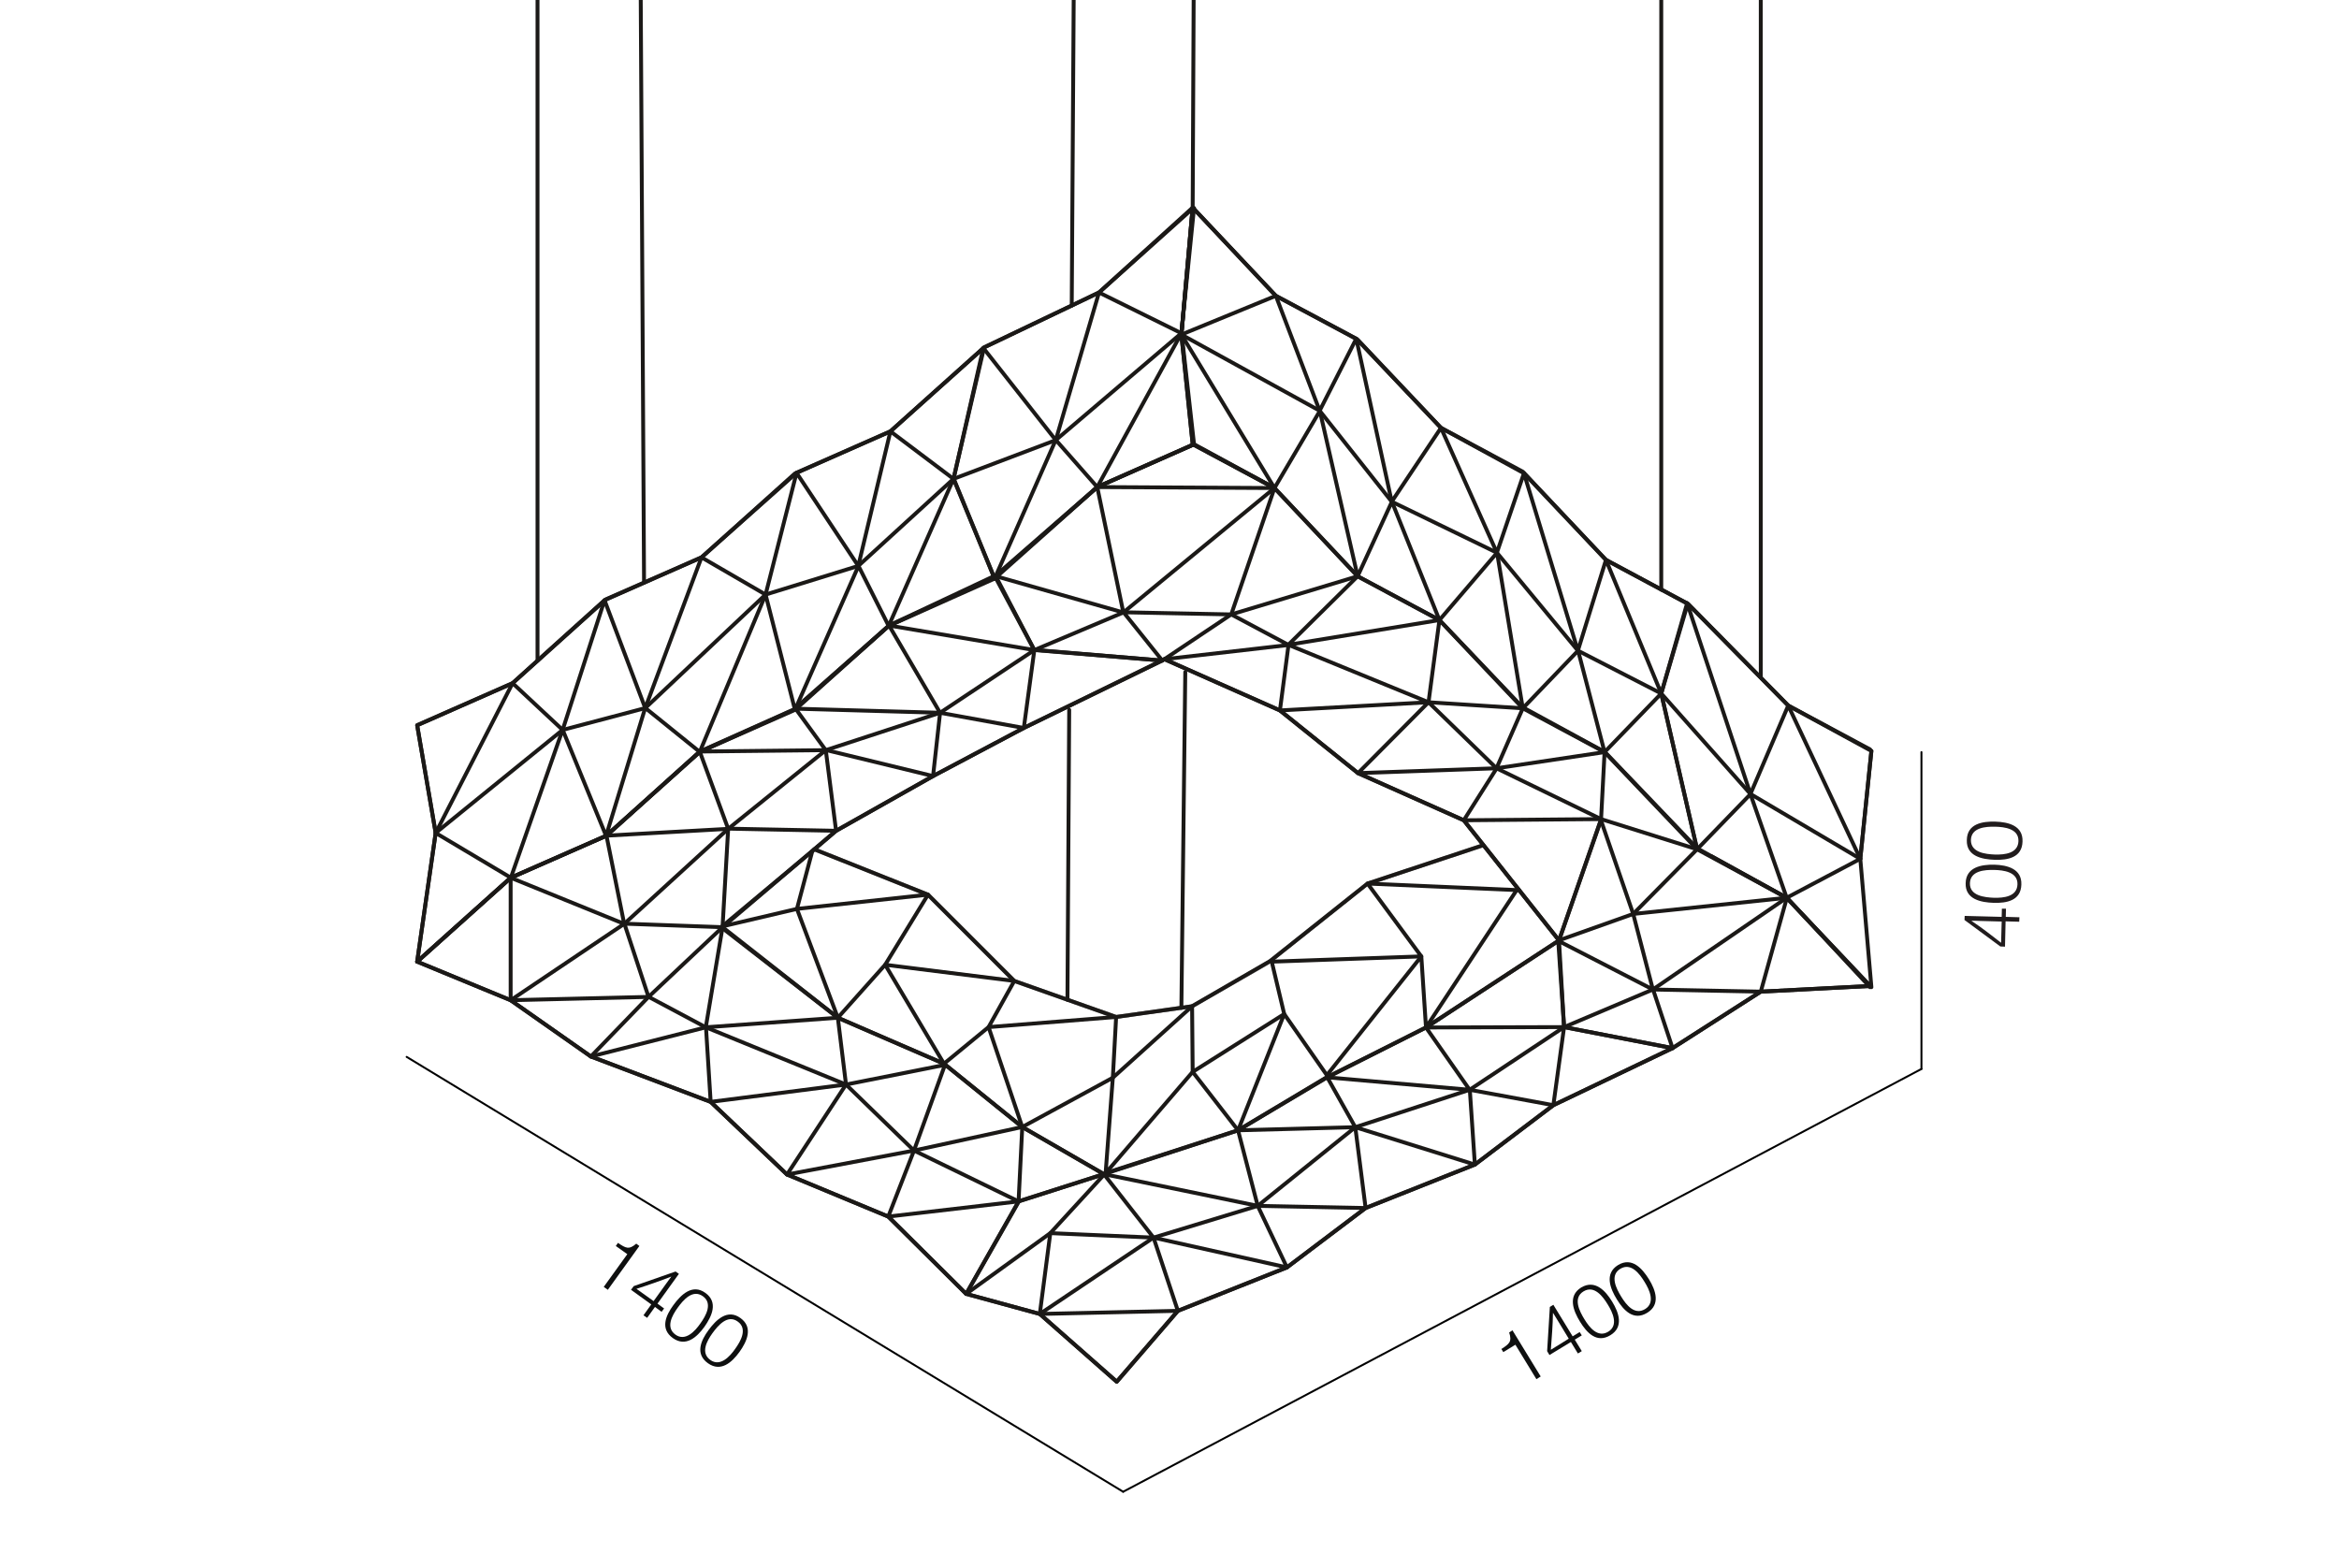 <?xml version="1.0" encoding="utf-8"?>
<!-- Generator: Adobe Illustrator 24.1.0, SVG Export Plug-In . SVG Version: 6.00 Build 0)  -->
<svg version="1.1" id="Слой_1" xmlns="http://www.w3.org/2000/svg" xmlns:xlink="http://www.w3.org/1999/xlink" x="0px" y="0px"
	 viewBox="0 0 1201 805" style="enable-background:new 0 0 1201 805;" xml:space="preserve">
<style type="text/css">
	.st0{fill:#FFFFFF;}
	.st1{fill:#211C1D;}
	.st2{fill:none;stroke:#1B1917;stroke-width:2;stroke-linecap:round;stroke-linejoin:round;stroke-miterlimit:10;}
	.st3{fill:none;stroke:#7F7D7C;stroke-width:2;stroke-linecap:round;stroke-linejoin:round;stroke-miterlimit:10;}
	.st4{fill:#0E0F0F;}
	.st5{fill:none;stroke:#000000;stroke-linecap:round;stroke-miterlimit:10;}
</style>
<rect y="0" class="st0" width="1201" height="805"/>
<g>
	<path class="st1" d="M1030,466.6l-0.1,4.2l7,0.2l-0.1,2.3l-7-0.2l-0.3,13l-2.4-0.1l-18.4-13.6l0.1-2.1l19,0.5l0.1-4.2L1030,466.6
		L1030,466.6z M1016.8,472.9c-2.1-0.1-2.7-0.1-4.6-0.1c5.3,3.5,10.3,7.4,15.3,11.3l0.3-10.9L1016.8,472.9z"/>
	<path class="st1" d="M1024,444c6.7,0.2,14.2,2.1,13.9,10.2c-0.2,8.3-7.6,9.6-14.2,9.4c-6.5-0.2-14.7-1.8-14.4-10.1
		C1009.5,445.2,1017.4,443.9,1024,444z M1023.9,461c4.8,0.1,11.8-0.5,12-6.9c0.2-6.4-7.2-7.3-12-7.4c-4.8-0.1-12.2,0.4-12.4,6.8
		C1011.3,460,1019,460.8,1023.9,461z"/>
	<path class="st1" d="M1024.6,421.9c6.7,0.2,14.2,2.1,13.9,10.2c-0.2,8.3-7.6,9.6-14.2,9.4c-6.5-0.2-14.7-1.8-14.4-10.1
		C1010,422.9,1018,421.7,1024.6,421.9z M1024.4,438.8c4.8,0.1,11.8-0.5,12-6.9s-7.2-7.3-12-7.4c-4.8-0.1-12.2,0.4-12.4,6.8
		C1011.9,437.8,1019.5,438.6,1024.4,438.8z"/>
</g>
<g>
	<g>
		<g>
			<g>
				<polygon class="st2" points="596.8,339.2 525.7,373.8 479.1,398.5 429.3,426.6 371,476.1 333,511.9 303.4,542.5 262.2,513.6 
					214.2,493.8 262.2,450.7 311.4,429.1 359.3,385.9 407.6,364.3 456.5,321.2 511.1,295.5 531.1,333.8 				"/>
				<polygon class="st2" points="333,511.9 262.2,513.6 262.2,450.7 320.5,474.4 311.4,429.1 373.9,425.6 359.3,385.9 424,385.2 
					408.5,363.9 482.7,366 456.5,321.2 531.1,333.8 525.7,373.8 482.7,366 479.1,398.5 424,385.1 429.3,426.6 373.9,425.5 
					371,476.1 320.6,474.3 				"/>
				<polyline class="st2" points="262.2,513.6 320.5,474.4 373.9,425.6 424,385.2 482.7,366 531.1,333.8 				"/>
			</g>
			<g>
				<polyline class="st2" points="697.1,295.9 632.2,315.5 596.8,339.2 				"/>
				<polyline class="st2" points="511.5,295.3 563.4,250.1 613.1,228.1 				"/>
				<polyline class="st2" points="654.4,250.6 632.2,315.5 576.9,314.4 596.8,339.2 531.2,333.7 				"/>
				<polyline class="st2" points="531.1,333.8 510.7,295.7 576.8,314.5 563.4,250.1 654.4,250.6 613.1,228.1 				"/>
				<polyline class="st2" points="531.1,333.8 576.8,314.5 654.4,250.6 				"/>
			</g>
		</g>
		<g>
			<g>
				<polygon class="st2" points="858.8,538.2 797.6,567.5 757.3,598 701.2,620.3 660.8,650.8 604.8,673.1 573.4,709.5 533.9,674.7 
					496.1,664.4 539.3,633.2 567.6,602.4 635.7,580.4 680.6,553.5 732.2,527.6 800.5,482.9 803.1,527.4 				"/>
				<polygon class="st2" points="604.8,673.1 533.9,674.7 539.3,633.2 592.3,635.5 566.8,602.9 645.8,619.2 635.7,580.4 
					695.9,578.8 681.5,553.2 754.6,559.6 732.2,527.6 803.1,527.4 797.6,567.5 754.7,559.6 757.3,598 695.9,578.8 701.2,620.3 
					645.8,619.2 660.8,650.8 592.3,635.5 				"/>
				<polyline class="st2" points="533.9,674.7 592.3,635.5 645.8,619.2 695.9,578.8 754.6,559.6 803.1,527.4 				"/>
			</g>
			<g>
				<polyline class="st2" points="960.2,506.3 904.1,509.2 858.8,538.2 				"/>
				<polyline class="st2" points="800.9,482.7 838.6,469.3 871.4,436.1 				"/>
				<polyline class="st2" points="960.2,506.9 917.5,461 904.1,509.2 848.8,508.1 858.8,538.2 803.1,527.4 				"/>
				<polyline class="st2" points="803.1,527.4 800.1,483.1 848.7,508.1 838.6,469.3 917.4,461 878.6,439.6 				"/>
				<polyline class="st2" points="803.1,527.4 848.7,508.1 917.4,461 				"/>
			</g>
		</g>
		<g>
			<g>
				<polyline class="st2" points="822.1,420.6 800.5,482.9 751.6,421.2 697.3,397 657.2,364.8 597.9,338.5 				"/>
				<path class="st2" d="M689.1,293.8"/>
				<polyline class="st2" points="697.1,295.9 661.5,331.1 739.1,318.4 733.5,360.6 781.9,363.7 768.4,394.5 823.9,386.2 
					822.1,420.6 751.6,421.2 768.5,394.5 697.3,397 733.5,360.6 657.2,364.8 661.6,331.2 597.9,338.5 				"/>
				<polyline class="st2" points="632.2,315.5 661.5,331.1 733.5,360.6 768.4,394.5 822.1,420.6 				"/>
			</g>
			<g>
				<path class="st2" d="M800.5,482.9"/>
				<path class="st2" d="M879,438.8"/>
				<line class="st2" x1="800.5" y1="482.9" x2="822.2" y2="420.7"/>
				<line class="st2" x1="822.1" y1="420.6" x2="871.4" y2="436.1"/>
				<path class="st2" d="M822.1,420.6"/>
			</g>
		</g>
		<g>
			<g>
				<polyline class="st2" points="371,476.1 430.2,522.6 484.7,546.2 524.9,578.7 566.8,602.9 523,616.9 496.1,664.4 456.1,624.7 
					404.1,603.1 364.9,565.8 303.4,542.5 				"/>
				<polyline class="st2" points="371,476.1 362.4,527.5 430.2,522.6 434.4,556.9 485.2,546.8 469.3,590.8 524.9,578.7 523,616.9 
					456.1,624.7 469.3,590.8 404.1,603.1 434.4,556.9 364.9,565.8 362.5,527.5 303.4,542.5 				"/>
				<polyline class="st2" points="333.1,511.9 362.4,527.5 434.4,556.9 469.3,590.8 523,616.9 				"/>
			</g>
			<g>
				<path class="st2" d="M496.1,664.4"/>
				<path class="st2" d="M567.7,602.4"/>
				<line class="st2" x1="496.1" y1="664.4" x2="523.1" y2="617"/>
				<line class="st2" x1="523" y1="616.9" x2="566.8" y2="602.9"/>
				<path class="st2" d="M523,616.9"/>
			</g>
		</g>
		<line class="st2" x1="821.9" y1="420.8" x2="838.6" y2="469.3"/>
	</g>
	<g>
		<g>
			<g>
				<polygon class="st2" points="510.7,297.1 456.3,321.4 408.2,364.5 359.3,386.1 311.2,429.2 262.3,450.7 214.2,493.8 
					223.7,427.7 214.2,372.4 263.2,350.8 311.2,307.7 360.2,286.2 408.2,243.1 457.2,221.5 505.3,178.4 489.6,245.9 				"/>
				<polygon class="st2" points="262.3,450.7 223.7,427.7 263.2,350.8 288.9,374.8 310.4,308.2 331.3,363.6 360.2,286.2 
					393.1,305.3 409,242.8 440.7,290.6 457.2,221.5 489.6,245.9 456.3,321.4 440.8,290.6 408.2,364.5 393.1,305.3 359.3,386.1 
					331.3,363.5 311.2,429.2 288.9,374.7 				"/>
				<polyline class="st2" points="223.7,427.7 288.9,374.8 331.3,363.6 393.1,305.3 440.7,290.6 489.6,245.9 				"/>
			</g>
			<g>
				<polyline class="st2" points="612.4,228.5 563.4,250.1 510.7,297.1 				"/>
				<polyline class="st2" points="505.7,178.2 564.3,150.2 612.4,107.1 				"/>
				<polyline class="st2" points="606.7,171 563.4,250.1 542.1,225.9 510.7,297.1 489.7,245.8 				"/>
				<polyline class="st2" points="489.6,245.9 504.9,178.7 542.1,226 564.3,150.2 606.6,171.1 613.1,106.8 				"/>
				<polyline class="st2" points="489.6,245.9 542.1,226 606.6,171.1 				"/>
			</g>
		</g>
		<polygon class="st2" points="214.2,372.4 223.7,427.7 214.2,493.8 262.3,450.7 311.2,429.2 359.3,386.1 408.1,364.2 456.5,321.2 
			510.7,296.5 563.4,250.1 613.1,228.1 606.7,171 612.4,106.6 564.3,150.2 505.3,178.4 457.2,221.5 409,242.8 360.2,286.2 
			310.4,308.2 263.2,350.8 		"/>
	</g>
	<g>
		<g>
			<g>
				<polygon class="st2" points="871.4,436.1 823.9,386.2 781.9,363.7 739.1,318.4 697.1,295.9 654.4,250.6 612.4,228.1 
					606.6,171.8 612.4,106.6 655.1,151.9 697.1,174.4 739.9,219.7 781.9,242.2 824.6,287.5 866.6,310 853,356.1 				"/>
				<polygon class="st2" points="654.4,250.6 606.6,171.8 655.1,151.9 677.6,210.9 696.4,173.9 714.6,257.6 739.9,219.7 
					768.6,283.8 782.5,243 810.2,334.1 824.6,287.5 853,356.1 823.9,386.2 810.3,334.1 781.9,363.7 768.7,283.8 739.1,318.4 
					714.7,257.6 697.1,295.9 677.7,211 				"/>
				<polyline class="st2" points="606.6,171.8 677.6,210.9 714.6,257.6 768.6,283.8 810.2,334.1 853,356.1 				"/>
			</g>
			<g>
				<polyline class="st2" points="960.2,506.3 917.4,461 871.4,436.1 				"/>
				<polyline class="st2" points="867,310.3 918.2,362.3 960.2,384.8 				"/>
				<polyline class="st2" points="955.2,441 917.4,461 898.8,407.8 871.4,436.1 853,356.1 				"/>
				<polyline class="st2" points="853,356.1 866.3,309.7 898.8,407.7 918.2,362.3 955.2,441 960.9,385.6 				"/>
				<polyline class="st2" points="853,356.1 898.8,407.7 955.2,441 				"/>
			</g>
		</g>
		<polygon class="st2" points="612.4,106.6 606.6,171.8 612.4,228.1 654.4,250.6 697.1,295.9 739.1,318.4 781.7,363.1 824.1,386.2 
			871.4,435.6 917.4,461 960.9,506.9 955.2,441 960.9,385.6 918.2,362.3 866.6,310 824.6,287.5 782.5,243 739.9,219.7 696.4,173.9 
			655.1,151.9 		"/>
	</g>
	<polyline class="st3" points="761.6,434 702.2,453.7 651.3,494.2 612.1,516.7 573.1,522.2 520.8,503.7 476.5,459.4 418.1,436.1 	
		"/>
	<polyline class="st2" points="417.1,437 409.2,466.7 476.5,459.4 454.5,495.4 520.8,503.7 507.6,527.4 573.1,522.2 571.4,553.4 
		612.1,516.7 612.4,550.4 659.4,520.7 653,493.8 729.8,491.1 702.2,453.7 780,457.1 	"/>
	<polyline class="st2" points="371.7,475.5 409.2,466.7 430.2,522.6 454.5,495.4 484.7,546.2 507.6,527.4 524.9,578.7 571.4,553.4 
		567.7,602.4 612.4,550.4 635.7,580.4 659.4,520.7 681.3,552.1 729.8,491.1 732.2,527.6 778.8,457 	"/>
	<polyline class="st2" points="214.2,493.8 262.2,513.6 303.4,542.5 364.9,565.8 404.1,603.1 456.1,624.7 496.1,664.4 533.9,674.7 
		573.4,709.5 604.8,673.1 660.8,650.8 701.2,620.3 757.3,598 797.6,567.5 858.8,538.2 904.1,509.2 960.2,506.3 	"/>
	<polygon class="st2" points="370.3,476.1 430.2,522.6 484.7,546.2 524.9,578.7 566.8,602.9 635.7,580.4 681.5,553.2 732.2,527.6 
		800.5,482.9 751.6,421.2 697.3,397 657.2,364.8 597.9,338.5 525.7,373.8 479.1,398.5 429.3,426.6 417.1,437 	"/>
	<polyline class="st2" points="418.1,436.1 476.5,459.4 520.8,503.7 573.1,522.2 612.1,516.7 652.3,493.4 702.2,453.7 761.6,434 	
		"/>
</g>
<g>
	<path class="st4" d="M791.1,706.8l-2.2,1.4l-10.8-17.7l-6.2,3.8l-1-1.6c4-2.6,5.6-3.7,4-8.5l1.7-1.1L791.1,706.8z"/>
	<path class="st4" d="M812.2,685.7l-3.6,2.2l3.6,5.9l-2,1.2l-3.6-5.9l-11,6.7l-1.2-2l1.4-22.7l1.8-1.1l9.9,16.2l3.6-2.2L812.2,685.7
		z M799.8,678c-1.1-1.8-1.4-2.3-2.4-3.9c-0.1,6.3-0.6,12.6-1.1,19l9.2-5.7L799.8,678z"/>
	<path class="st4" d="M827.8,668.4c3.5,5.7,6,13-0.9,17.2c-7,4.3-12.1-1.2-15.6-6.9c-3.4-5.5-6.5-13.2,0.6-17.6
		C819,656.9,824.4,662.8,827.8,668.4z M813.6,677.5c2.5,4.1,6.8,9.6,12.2,6.3s2.2-10-0.3-14c-2.5-4.1-6.9-10-12.4-6.7
		C807.5,666.5,811,673.3,813.6,677.5z"/>
	<path class="st4" d="M846.7,656.9c3.5,5.7,6,13-0.9,17.2c-7,4.3-12.1-1.2-15.6-6.9c-3.4-5.5-6.5-13.2,0.6-17.6
		C837.9,645.3,843.2,651.3,846.7,656.9z M832.5,665.9c2.5,4.1,6.8,9.6,12.2,6.3s2.2-10-0.3-14c-2.5-4.1-6.9-10-12.4-6.7
		C826.4,654.9,829.9,661.7,832.5,665.9z"/>
</g>
<g>
	<path class="st4" d="M312.1,662.3l-2.1-1.5l12.1-16.8l-5.9-4.2l1.1-1.6c4,2.7,5.6,3.7,9.4,0.4l1.6,1.2L312.1,662.3z"/>
	<path class="st4" d="M339.7,673.6l-3.4-2.5l-4,5.6l-1.9-1.3l4-5.6l-10.4-7.5l1.4-1.9l21.5-7.5l1.7,1.2l-11,15.3l3.4,2.5
		L339.7,673.6z M342,659.2c1.2-1.7,1.6-2.2,2.7-3.7c-5.9,2.3-11.9,4.4-17.9,6.3l8.8,6.3L342,659.2z"/>
	<path class="st4" d="M361.7,681.3c-3.9,5.4-9.6,10.5-16.2,5.8c-6.7-4.8-3.6-11.7,0.3-17c3.8-5.2,9.7-11.1,16.4-6.2
		C368.9,668.7,365.5,675.9,361.7,681.3z M347.9,671.6c-2.8,3.9-6.2,10-1.1,13.7s10.1-1.8,12.8-5.7c2.8-3.9,6.5-10.3,1.3-14
		C355.6,661.8,350.7,667.7,347.9,671.6z"/>
	<path class="st4" d="M379.7,694.2c-3.9,5.4-9.6,10.5-16.2,5.8c-6.7-4.8-3.6-11.7,0.3-17c3.8-5.2,9.7-11.1,16.4-6.2
		C386.9,681.6,383.5,688.9,379.7,694.2z M365.8,684.6c-2.8,3.9-6.2,10-1.1,13.7s10.1-1.8,12.8-5.7c2.8-3.9,6.5-10.3,1.3-14
		C373.6,674.8,368.7,680.6,365.8,684.6z"/>
</g>
<line class="st2" x1="904.1" y1="347.6" x2="904.1" y2="0"/>
<line class="st2" x1="853" y1="302.8" x2="853" y2="0"/>
<line class="st2" x1="612.4" y1="107.1" x2="612.9" y2="0"/>
<line class="st2" x1="606.6" y1="517.5" x2="608.6" y2="345.1"/>
<line class="st2" x1="550.3" y1="156.9" x2="551.3" y2="0"/>
<line class="st2" x1="548.1" y1="513.4" x2="549" y2="364.5"/>
<line class="st2" x1="329" y1="0" x2="330.7" y2="299.2"/>
<line class="st2" x1="276" y1="339.2" x2="276" y2="0"/>
<line class="st5" x1="208.8" y1="542.7" x2="576.7" y2="766"/>
<line class="st5" x1="986.6" y1="548.9" x2="576.7" y2="766"/>
<line class="st5" x1="986.6" y1="386.2" x2="986.6" y2="548.9"/>
</svg>
